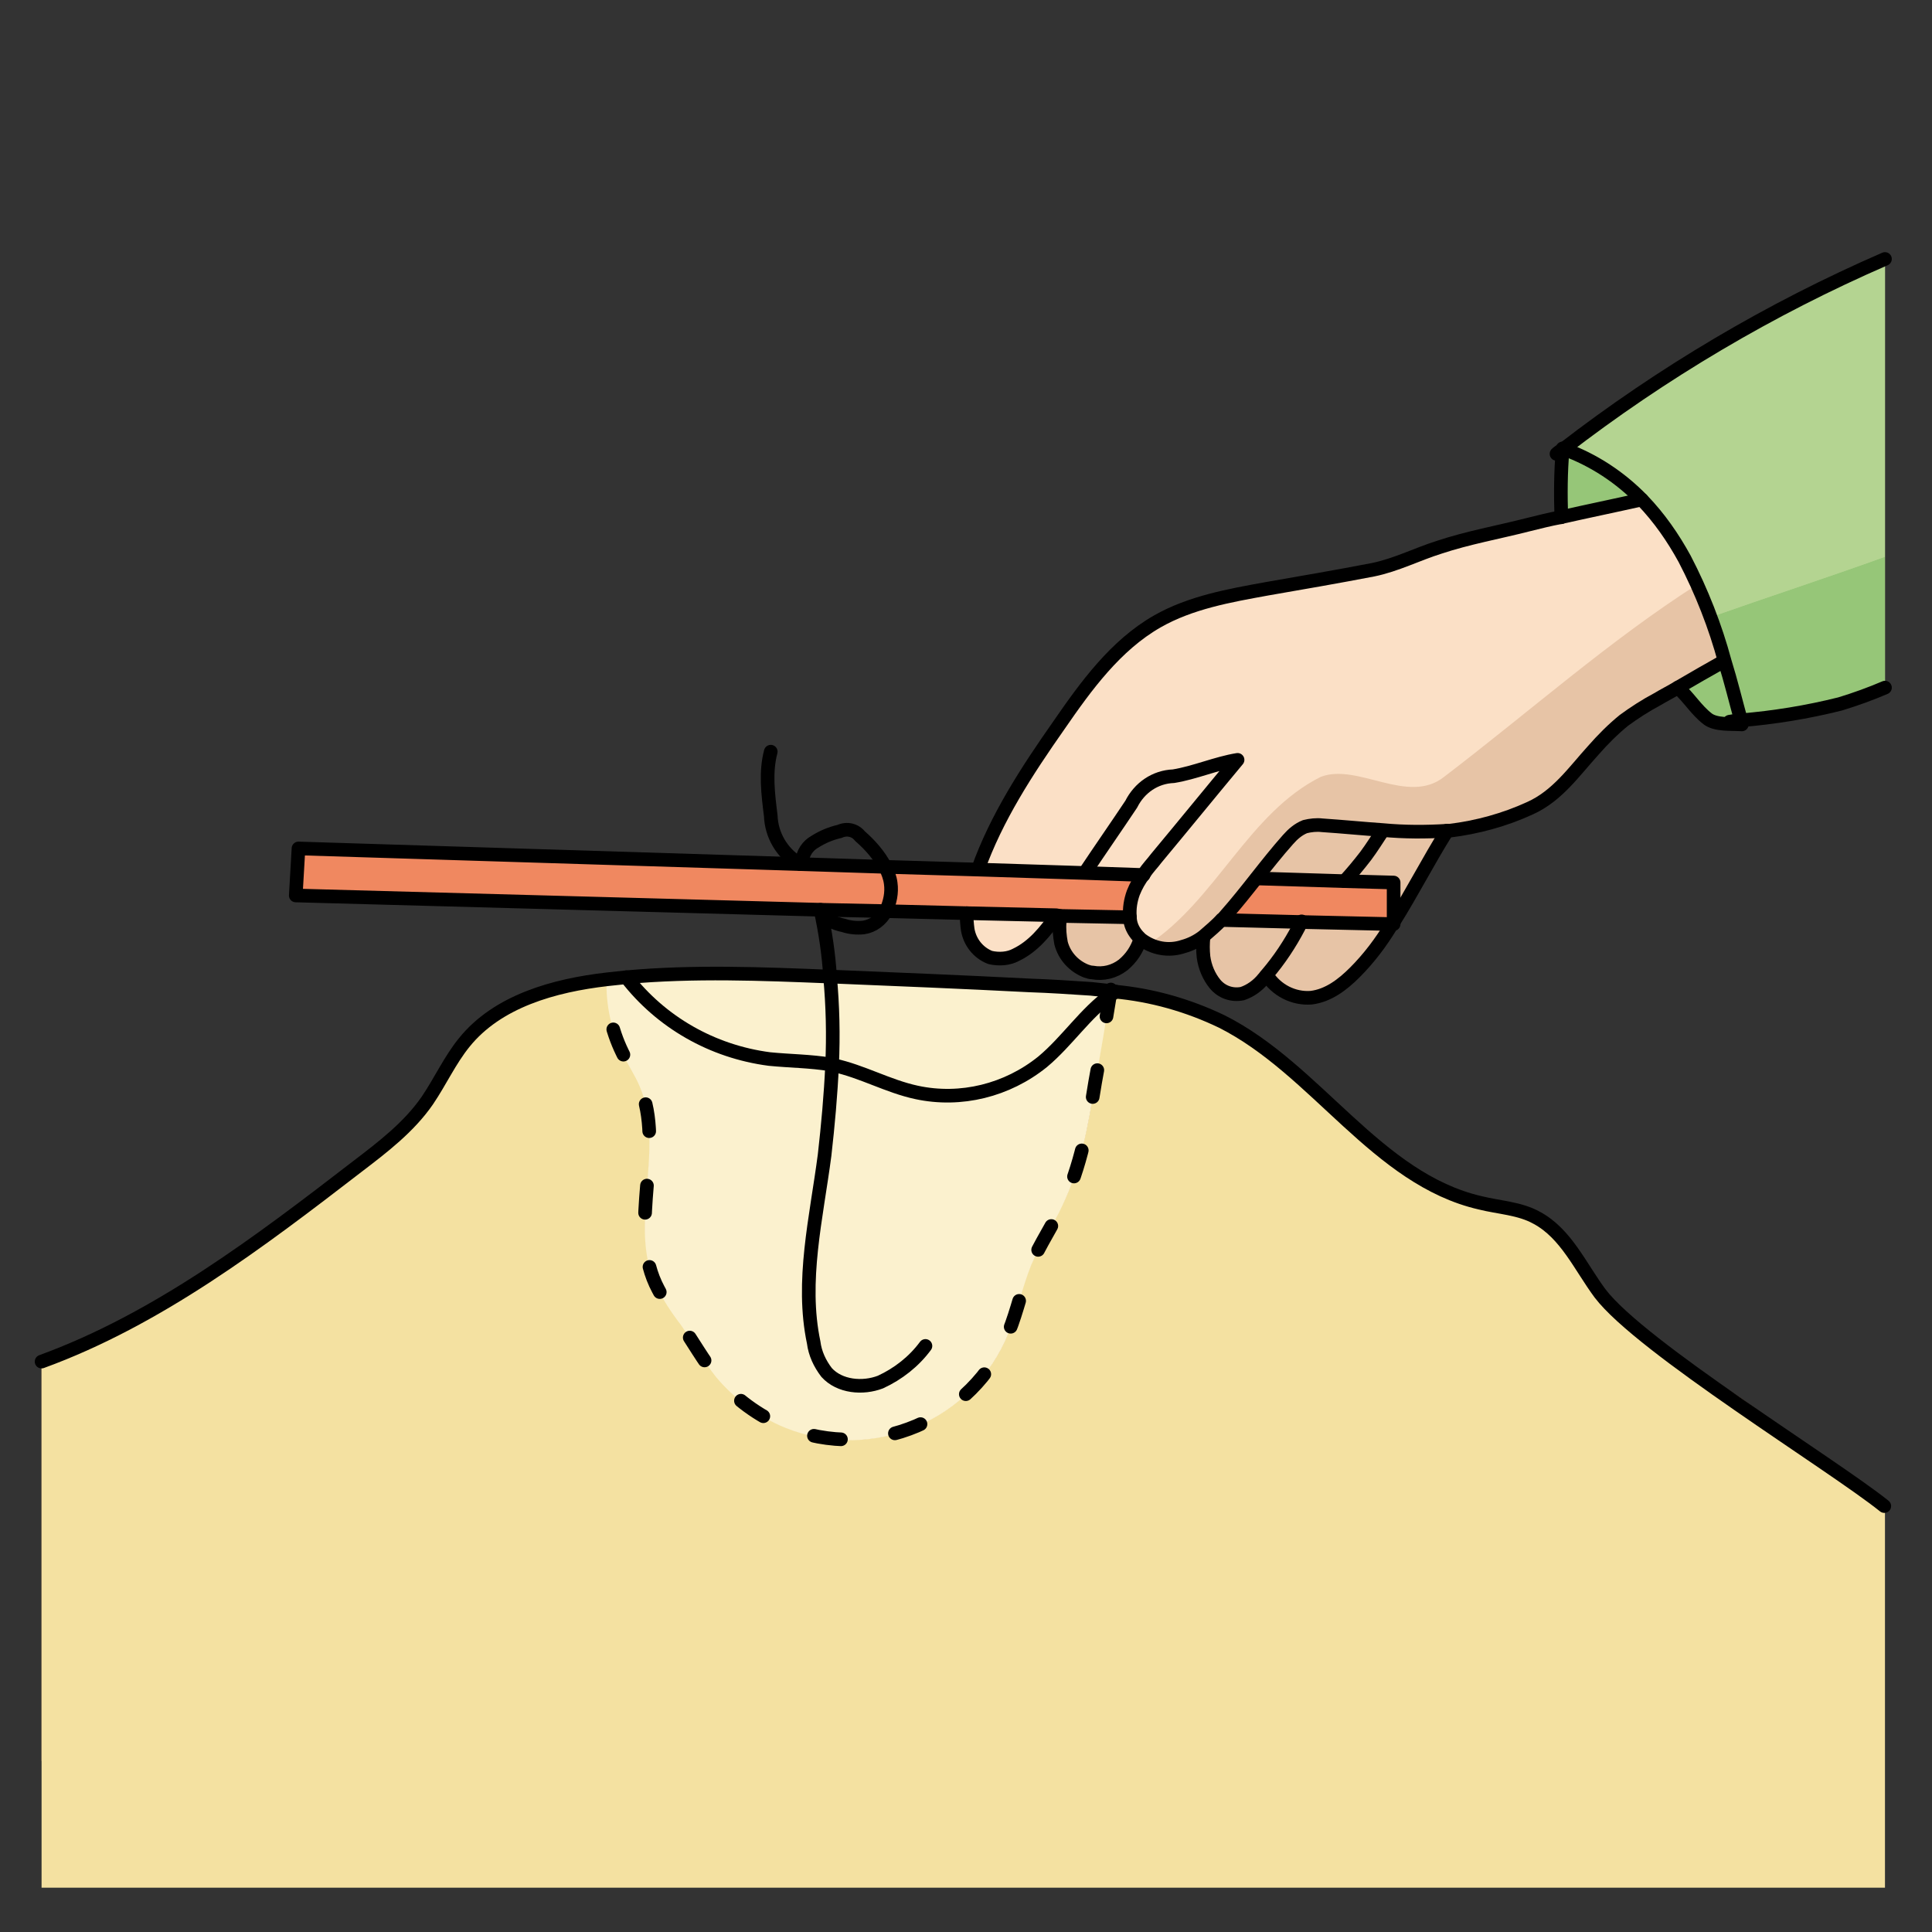 <?xml version="1.0" encoding="utf-8"?>
<!-- Generator: Adobe Illustrator 24.1.2, SVG Export Plug-In . SVG Version: 6.00 Build 0)  -->
<svg version="1.1" id="Layer_1" xmlns="http://www.w3.org/2000/svg" xmlns:xlink="http://www.w3.org/1999/xlink" x="0px" y="0px"
	 viewBox="0 0 283.5 283.5" style="enable-background:new 0 0 283.5 283.5;" xml:space="preserve">
<rect x="0" y="0" width="283.5" height="283.5" fill="#333333" stroke="none"/>
<style type="text/css">
	.st0{fill:#96C678;}
	.st1{fill:#B4D491;}
	.st2{fill:#E7C4A6;}
	.st3{fill:#FBE0C6;}
	.st4{fill:#F08860;}
	.st5{fill:#CF986E;}
	.st6{fill:#E0B799;}
	.st7{fill:#F4E1A1;}
	.st8{fill:#FBF1CE;}
	.st9{fill:none;stroke:#000000;stroke-width:2;stroke-linecap:round;stroke-linejoin:round;}
	.st10{fill:none;stroke:#000000;stroke-width:2;stroke-linecap:round;stroke-linejoin:round;stroke-dasharray:4,8;}
</style>
<g>
	<g>
		<path class="st0" d="M255.4,105.7c0,0.2,0.1,0.4,0.1,0.5c-1.5-0.1-3.7,0.1-5-0.8c-1.7-1.3-2.8-3.2-4.4-4.6
			c2.3-1.3,4.5-2.6,6.8-3.9c0,0,0,0,0,0C253.9,99.9,254.6,102.8,255.4,105.7z"/>
		<path class="st0" d="M240.9,73.3c-4,0.8-7.9,1.7-11.9,2.6c-0.1-3.3,0-6.6,0.2-9.9c0.1-0.1,0.1-0.1,0.2-0.1
			C233.7,67.4,237.6,70,240.9,73.3z"/>
		<path class="st1" d="M276.6,38v62.9c-2.1,0.9-4.3,1.7-6.6,2.4c-4.8,1.2-9.7,2-14.6,2.4c-0.8-2.9-1.5-5.8-2.4-8.7
			c-1.4-5.2-3.4-10.3-5.9-15.1c-1.7-3.1-3.7-6-6.2-8.6c-3.2-3.3-7.1-5.9-11.5-7.5C243.9,54.7,259.8,45.3,276.6,38z"/>
		<path class="st2" d="M191.1,135.3l13.2,0.3c-1.6,2.5-3.4,4.9-5.4,7c-1.8,1.8-3.9,3.5-6.4,3.7c-2.6,0.2-5.2-1-6.5-3.3
			c1.8-2.1,3.4-4.5,4.7-7C190.8,135.8,190.9,135.5,191.1,135.3z"/>
		<path class="st2" d="M202.9,121.9c3.1,0.3,6.3,0.3,9.5,0.1c-2.8,4.3-5.1,9-7.8,13.3v-5.7l-7.3-0.2c1.1-1.2,2.1-2.4,3.1-3.7
			C201.2,124.4,202,123.1,202.9,121.9z"/>
		<path class="st2" d="M202.9,121.9c-0.8,1.2-1.7,2.5-2.5,3.7c-1,1.3-2,2.5-3.1,3.7l-12.8-0.4c1.5-1.9,3-3.8,4.6-5.6
			c0.7-0.8,1.5-1.5,2.5-1.9c0.8-0.2,1.7-0.3,2.5-0.2C197,121.4,200,121.7,202.9,121.9z"/>
		<path class="st2" d="M179.3,135l11.7,0.3c-0.2,0.2-0.3,0.5-0.4,0.8c-1.3,2.5-2.9,4.9-4.7,7c-0.2,0.2-0.3,0.4-0.5,0.6
			c-0.8,1-1.9,1.8-3.1,2.2c-1.5,0.3-3-0.3-4-1.4c-1-1.1-1.6-2.6-1.7-4c-0.1-1-0.2-1.9,0-2.9C177.6,136.7,178.5,135.9,179.3,135z"/>
		<path class="st2" d="M166.6,137c0.2,0.3,0.5,0.6,0.8,0.9c-0.5,1.4-1.4,2.7-2.5,3.7c-1.3,1-2.9,1.4-4.5,1.1
			c-0.3-0.1-0.6-0.1-0.9-0.2c-1.8-0.7-3.2-2.2-3.7-4.1c-0.2-1-0.3-2.1-0.2-3.2c0-0.3,0-0.5,0-0.8l10.2,0.3
			C165.9,135.5,166.1,136.3,166.6,137z"/>
		<path class="st3" d="M141.9,134l13.1,0.3c-1.6,2.3-3.4,4.6-5.9,5.7c-1.2,0.6-2.5,0.8-3.8,0.4c-1.7-0.7-3-2.2-3.3-4.1
			C141.8,135.6,141.8,134.8,141.9,134z"/>
		<path class="st4" d="M204.6,129.5v5.7c-0.1,0.1-0.2,0.3-0.3,0.4l-13.2-0.3l-11.7-0.3c0.2-0.2,0.3-0.3,0.5-0.5
			c1.6-1.8,3.1-3.7,4.6-5.6l12.8,0.4L204.6,129.5z"/>
		<path class="st3" d="M181.5,111.7c-4,4.8-7.9,9.6-11.9,14.4c-0.6,0.7-1.2,1.5-1.8,2.3l-8.6-0.3c2.2-3.3,4.5-6.6,6.7-9.9
			c1.1-2.4,3.5-4,6.2-4.1C175.2,113.6,178.4,112.2,181.5,111.7z"/>
		<path class="st3" d="M253,97C253,97,253,97,253,97c-2.3,1.3-4.6,2.6-6.8,3.9c-1,0.6-2,1.1-3,1.7c-1.7,0.9-3.4,2-4.9,3.1
			c-1.6,1.3-3.1,2.8-4.5,4.4c-2.9,3.2-5.3,6.7-9.3,8.5c-3.7,1.7-7.7,2.8-11.8,3.3c-0.1,0-0.3,0-0.4,0h0c-3.2,0.2-6.3,0.2-9.5-0.1
			c-2.9-0.2-5.9-0.5-8.9-0.7c-0.8-0.1-1.7,0-2.5,0.2c-1,0.4-1.8,1.1-2.5,1.9c-1.6,1.8-3.1,3.7-4.6,5.6c-1.5,1.9-3,3.8-4.6,5.6
			c-0.2,0.2-0.3,0.4-0.5,0.5c-0.8,0.9-1.8,1.7-2.7,2.5c-0.9,0.7-1.9,1.2-3,1.5c-2.1,0.7-4.4,0.3-6.2-1.1c-0.3-0.3-0.6-0.6-0.8-0.9
			c-0.5-0.7-0.8-1.5-0.8-2.4c-0.1-1.2,0.1-2.4,0.5-3.5c0.4-1,0.9-1.9,1.6-2.8c0.5-0.8,1.2-1.5,1.8-2.3c4-4.8,7.9-9.6,11.9-14.4
			c-3.1,0.5-6.3,1.9-9.4,2.4c-2.7,0.1-5,1.7-6.2,4.1c-2.2,3.3-4.5,6.6-6.7,9.9l-15.7-0.5c2.7-7.6,7.2-14.5,11.9-21.2
			c4-5.8,8.3-11.7,14.4-15.2c4.9-2.8,10.6-3.8,16.1-4.8c5.2-0.9,10.4-1.8,15.6-2.8c3.4-0.7,6.5-2.3,9.7-3.3c4.2-1.4,8.7-2.2,13-3.3
			c1.6-0.4,3.2-0.8,4.8-1.1c4-0.9,7.9-1.7,11.9-2.6c2.4,2.6,4.5,5.5,6.2,8.6C249.6,86.7,251.6,91.8,253,97z"/>
		<path class="st5" d="M258.6,207.5v50.9H6.1v-58.6c17-6.2,31.9-17.5,46.3-28.6c3.8-2.9,7.6-5.8,10.3-9.7c1.9-2.8,3.3-5.9,5.4-8.5
			c4.9-6.1,13.2-8.4,21-9.3h0c-0.1,3.7,0.7,7.4,2.3,10.7c0.8,1.7,1.9,3.3,2.6,5c3.8,9.1-1.9,20.1,2.3,29c1.1,2.1,2.3,4,3.7,5.9
			c1.7,2.5,3.2,5.3,5.2,7.7c8.8,10.8,24.6,12.4,35.4,3.6c3.3-2.7,5.8-6.1,7.4-10.1c1.3-3.2,1.9-6.7,3.3-9.9c1.3-3.1,3.1-5.8,4.6-8.8
			c2.7-5.6,3.8-11.9,4.8-18c0.7-4.3,1.4-8.6,2.2-12.9c0.2-0.2,0.5-0.3,0.7-0.5c5.5,0.5,10.8,2,15.8,4.4c13.9,7,22.7,23.1,37.9,26.6
			c2.8,0.7,5.8,0.8,8.3,2.2c4.3,2.3,6.4,7.2,9.3,11.1C240.9,197.7,251.1,201.4,258.6,207.5z"/>
		<path class="st4" d="M159.2,128.1l8.6,0.3c-0.6,0.9-1.2,1.8-1.6,2.8c-0.4,1.1-0.6,2.3-0.5,3.5l-10.2-0.3l-0.6,0l-13.1-0.3
			l-11.9-0.3c0.7-1.2,0.9-2.7,0.7-4.1c-0.1-0.9-0.4-1.7-0.8-2.4l13.6,0.4L159.2,128.1z"/>
		<path class="st6" d="M162.9,145.4c0,0.2-0.1,0.4-0.1,0.5c-3.7,2.6-6.4,6.8-10,9.8c-5.1,4.2-11.9,5.9-18.5,4.5
			c-4.2-0.9-8-3.1-12.2-4c0.2-4.3,0.1-8.6-0.3-13c9.7,0.4,19.5,0.8,29.2,1.3c3,0.1,6,0.3,9,0.5C161.1,145.2,162,145.3,162.9,145.4z"
			/>
		<path class="st5" d="M122.2,156.3c4.2,0.9,8,3.1,12.2,4c6.5,1.4,13.3-0.3,18.5-4.5c3.6-3,6.3-7.2,10-9.8
			c-0.7,4.3-1.4,8.6-2.2,12.9c-1,6.2-2.1,12.4-4.8,18c-1.4,3-3.3,5.7-4.6,8.8c-1.3,3.2-2,6.7-3.3,9.9c-5.2,12.9-19.9,19.1-32.8,13.9
			c-3.9-1.6-7.4-4.2-10.1-7.4c-1.9-2.4-3.4-5.1-5.2-7.7c-1.4-1.8-2.7-3.8-3.7-5.9c-4.1-8.9,1.5-20-2.3-29c-0.7-1.7-1.8-3.3-2.6-5
			c-1.6-3.3-2.4-7-2.3-10.7c0.9-0.1,1.9-0.2,2.8-0.3c5.1,6.6,12.6,10.9,21,12c3,0.3,6,0.3,9,0.8C122,156.2,122.1,156.2,122.2,156.3z
			"/>
		<path class="st4" d="M130.7,129.6c0.2,1.4-0.1,2.8-0.7,4.1l-9.5-0.2l-77.1-2l0.4-6.9l73.7,2.3h0l12.4,0.4
			C130.3,128,130.6,128.8,130.7,129.6z"/>
		<path class="st6" d="M121.9,143.3c0.4,4.3,0.5,8.6,0.3,13c-0.1,0-0.2-0.1-0.4-0.1c-2.9-0.6-6-0.5-9-0.8c-8.3-1-15.8-5.3-21-12
			c9.9-0.9,19.9-0.5,29.8-0.1C121.8,143.3,121.8,143.3,121.9,143.3z"/>
	</g>
	<g>
		<path class="st0" d="M255.4,105.7c0,0.2,0.1,0.4,0.1,0.5c-1.5-0.1-3.7,0.1-5-0.8c-1.7-1.3-2.8-3.2-4.4-4.6
			c2.3-1.3,4.5-2.6,6.8-3.9c0,0,0,0,0,0C253.9,99.9,254.6,102.8,255.4,105.7z"/>
		<path class="st0" d="M240.9,73.3c-4,0.8-7.9,1.7-11.9,2.6c-0.1-3.3,0-6.6,0.2-9.9c0.1-0.1,0.1-0.1,0.2-0.1
			C233.7,67.4,237.6,70,240.9,73.3z"/>
		<path class="st0" d="M250.9,90.6c0.8,2.1,1.5,4.3,2.1,6.4c0.9,2.9,1.6,5.8,2.4,8.7c4.9-0.4,9.8-1.2,14.6-2.4
			c2.2-0.7,4.4-1.4,6.6-2.4V81.7C268,84.8,259.4,87.6,250.9,90.6z"/>
		<path class="st1" d="M276.6,38c-16.8,7.3-32.7,16.7-47.2,27.9c4.4,1.6,8.3,4.1,11.5,7.5c2.4,2.6,4.5,5.5,6.2,8.6
			c1.5,2.8,2.8,5.7,3.8,8.6c8.5-3,17.1-5.8,25.7-8.9L276.6,38z"/>
		<path class="st2" d="M191.1,135.3l13.2,0.3c-1.6,2.5-3.4,4.9-5.4,7c-1.8,1.8-3.9,3.5-6.4,3.7c-2.6,0.2-5.2-1-6.5-3.3
			c1.8-2.1,3.4-4.5,4.7-7C190.8,135.8,190.9,135.5,191.1,135.3z"/>
		<path class="st2" d="M202.9,121.9c3.1,0.3,6.3,0.3,9.5,0.1c-2.8,4.3-5.1,9-7.8,13.3v-5.7l-7.3-0.2c1.1-1.2,2.1-2.4,3.1-3.7
			C201.2,124.4,202,123.1,202.9,121.9z"/>
		<path class="st2" d="M202.9,121.9c-0.8,1.2-1.7,2.5-2.5,3.7c-1,1.3-2,2.5-3.1,3.7l-12.8-0.4c1.5-1.9,3-3.8,4.6-5.6
			c0.7-0.8,1.5-1.5,2.5-1.9c0.8-0.2,1.7-0.3,2.5-0.2C197,121.4,200,121.7,202.9,121.9z"/>
		<path class="st2" d="M179.3,135l11.7,0.3c-0.2,0.2-0.3,0.5-0.4,0.8c-1.3,2.5-2.9,4.9-4.7,7c-0.2,0.2-0.3,0.4-0.5,0.6
			c-0.8,1-1.9,1.8-3.1,2.2c-1.5,0.3-3-0.3-4-1.4c-1-1.1-1.6-2.6-1.7-4c-0.1-1-0.2-1.9,0-2.9C177.6,136.7,178.5,135.9,179.3,135z"/>
		<path class="st2" d="M166.6,137c0.2,0.3,0.5,0.6,0.8,0.9c-0.5,1.4-1.4,2.7-2.5,3.7c-1.3,1-2.9,1.4-4.5,1.1
			c-0.3-0.1-0.6-0.1-0.9-0.2c-1.8-0.7-3.2-2.2-3.7-4.1c-0.2-1-0.3-2.1-0.2-3.2c0-0.3,0-0.5,0-0.8l10.2,0.3
			C165.9,135.5,166.1,136.3,166.6,137z"/>
		<path class="st3" d="M141.9,134l13.1,0.3c-1.6,2.3-3.4,4.6-5.9,5.7c-1.2,0.6-2.5,0.8-3.8,0.4c-1.7-0.7-3-2.2-3.3-4.1
			C141.8,135.6,141.8,134.8,141.9,134z"/>
		<path class="st4" d="M204.6,129.5v5.7c-0.1,0.1-0.2,0.3-0.3,0.4l-13.2-0.3l-11.7-0.3c0.2-0.2,0.3-0.3,0.5-0.5
			c1.6-1.8,3.1-3.7,4.6-5.6l12.8,0.4L204.6,129.5z"/>
		<path class="st3" d="M181.5,111.7c-4,4.8-7.9,9.6-11.9,14.4c-0.6,0.7-1.2,1.5-1.8,2.3l-8.6-0.3c2.2-3.3,4.5-6.6,6.7-9.9
			c1.1-2.4,3.5-4,6.2-4.1C175.2,113.6,178.4,112.2,181.5,111.7z"/>
		<path class="st3" d="M193.8,114c5.3-2.1,12.7,4.2,18.1,0c12.6-9.8,24.4-20.2,37-28.3c-0.6-1.3-1.2-2.5-1.9-3.8
			c-1.7-3.1-3.7-6-6.2-8.6c-4,0.8-7.9,1.7-11.9,2.6c-1.6,0.4-3.2,0.7-4.8,1.1c-4.3,1.1-8.8,1.9-13,3.3c-3.3,1.1-6.3,2.7-9.7,3.3
			c-5.2,1-10.4,1.8-15.6,2.8c-5.6,1-11.2,2-16.1,4.8c-6.1,3.5-10.4,9.4-14.4,15.2c-4.6,6.7-9.2,13.5-11.9,21.2l15.7,0.5
			c2.2-3.3,4.5-6.6,6.7-9.9c1.1-2.4,3.5-4,6.2-4.1c3.1-0.5,6.3-1.9,9.4-2.4c-4,4.8-7.9,9.6-11.9,14.4c-0.6,0.7-1.2,1.5-1.8,2.3
			c-0.6,0.9-1.2,1.8-1.6,2.8c-0.4,1.1-0.6,2.3-0.5,3.5c0.1,0.8,0.4,1.7,0.8,2.4c0.2,0.3,0.5,0.6,0.8,0.9c0.3,0.3,0.7,0.5,1.1,0.7
			C178.5,132.1,183.2,119.4,193.8,114z"/>
		<path class="st2" d="M211.9,114c-5.3,4.2-12.7-2.1-18.1,0c-10.6,5.3-15.4,18.1-25.3,24.6c1.6,0.7,3.4,0.9,5.1,0.4
			c1.1-0.3,2.1-0.9,3-1.5c1-0.7,1.9-1.6,2.7-2.5c0.2-0.2,0.3-0.3,0.5-0.5c1.6-1.8,3.1-3.7,4.6-5.6c1.5-1.9,3-3.8,4.6-5.6
			c0.7-0.8,1.5-1.5,2.5-1.9c0.8-0.2,1.7-0.3,2.5-0.2c3,0.2,5.9,0.4,8.9,0.7c3.1,0.3,6.3,0.3,9.5,0.1h0c0.1,0,0.3,0,0.4,0
			c4.1-0.4,8-1.5,11.8-3.3c3.9-1.8,6.4-5.3,9.3-8.5c1.4-1.6,2.9-3.1,4.5-4.4c1.6-1.2,3.2-2.2,4.9-3.1c1-0.6,2-1.1,3-1.7
			c2.3-1.3,4.5-2.6,6.8-3.9c0,0,0,0,0,0c-1.1-3.9-2.5-7.6-4.1-11.3C236.3,93.9,224.6,104.3,211.9,114z"/>
		<path class="st7" d="M276.6,221l0,56H6.1v-77.2c17-6.2,31.9-17.5,46.3-28.6c3.8-2.9,7.6-5.8,10.3-9.7c1.9-2.8,3.3-5.9,5.4-8.5
			c4.9-6.1,13.2-8.4,21-9.3h0c-0.1,3.7,0.7,7.4,2.3,10.7c0.8,1.7,1.9,3.3,2.6,5c3.8,9.1-1.9,20.1,2.3,29c1.1,2.1,2.3,4,3.7,5.9
			c1.7,2.5,3.2,5.3,5.2,7.7c8.8,10.8,24.6,12.4,35.4,3.6c3.3-2.7,5.8-6.1,7.4-10.1c1.3-3.2,1.9-6.7,3.3-9.9c1.3-3.1,3.1-5.8,4.6-8.8
			c2.7-5.6,3.8-11.9,4.8-18c0.7-4.3,1.4-8.6,2.2-12.9c0.2-0.2,0.5-0.3,0.7-0.5c5.5,0.5,10.8,2,15.8,4.4c13.9,7,22.7,23.1,37.9,26.6
			c2.8,0.7,5.8,0.8,8.3,2.2c4.3,2.3,6.4,7.2,9.3,11.1C240.9,197.7,269,214.9,276.6,221z"/>
		<path class="st4" d="M159.2,128.1l8.6,0.3c-0.6,0.9-1.2,1.8-1.6,2.8c-0.4,1.1-0.6,2.3-0.5,3.5l-10.2-0.3l-0.6,0l-13.1-0.3
			l-11.9-0.3c0.7-1.2,0.9-2.7,0.7-4.1c-0.1-0.9-0.4-1.7-0.8-2.4l13.6,0.4L159.2,128.1z"/>
		<path class="st8" d="M162.9,145.4c0,0.2-0.1,0.4-0.1,0.5c-3.7,2.6-6.4,6.8-10,9.8c-5.1,4.2-11.9,5.9-18.5,4.5
			c-4.2-0.9-8-3.1-12.2-4c0.2-4.3,0.1-8.6-0.3-13c9.7,0.4,19.5,0.8,29.2,1.3c3,0.1,6,0.3,9,0.5C161.1,145.2,162,145.3,162.9,145.4z"
			/>
		<path class="st8" d="M122.2,156.3c4.2,0.9,8,3.1,12.2,4c6.5,1.4,13.3-0.3,18.5-4.5c3.6-3,6.3-7.2,10-9.8
			c-0.7,4.3-1.4,8.6-2.2,12.9c-1,6.2-2.1,12.4-4.8,18c-1.4,3-3.3,5.7-4.6,8.8c-1.3,3.2-2,6.7-3.3,9.9c-5.2,12.9-19.9,19.1-32.8,13.9
			c-3.9-1.6-7.4-4.2-10.1-7.4c-1.9-2.4-3.4-5.1-5.2-7.7c-1.4-1.8-2.7-3.8-3.7-5.9c-4.1-8.9,1.5-20-2.3-29c-0.7-1.7-1.8-3.3-2.6-5
			c-1.6-3.3-2.4-7-2.3-10.7c0.9-0.1,1.9-0.2,2.8-0.3c5.1,6.6,12.6,10.9,21,12c3,0.3,6,0.3,9,0.8C122,156.2,122.1,156.2,122.2,156.3z
			"/>
		<path class="st4" d="M130.7,129.6c0.2,1.4-0.1,2.8-0.7,4.1l-9.5-0.2l-77.1-2l0.4-6.9l73.7,2.3h0l12.4,0.4
			C130.3,128,130.6,128.8,130.7,129.6z"/>
		<path class="st8" d="M121.9,143.3c0.4,4.3,0.5,8.6,0.3,13c-0.1,0-0.2-0.1-0.4-0.1c-2.9-0.6-6-0.5-9-0.8c-8.3-1-15.8-5.3-21-12
			c9.9-0.9,19.9-0.5,29.8-0.1C121.8,143.3,121.8,143.3,121.9,143.3z"/>
	</g>
	<g>
		<path class="st9" d="M6.1,199.8c17-6.2,31.9-17.5,46.3-28.6c3.8-2.9,7.6-5.8,10.3-9.7c1.9-2.8,3.3-5.9,5.4-8.5
			c4.9-6.1,13.2-8.4,21-9.3h0c0.9-0.1,1.9-0.2,2.8-0.3c9.9-0.9,19.9-0.5,29.8-0.1c0.1,0,0.1,0,0.2,0c9.7,0.4,19.5,0.8,29.2,1.3
			c3,0.1,6,0.3,9,0.5c0.9,0.1,1.9,0.2,2.8,0.3c0.2,0,0.4,0,0.6,0.1c5.5,0.5,10.8,2,15.8,4.4c13.9,7,22.7,23.1,37.9,26.6
			c2.8,0.7,5.8,0.8,8.3,2.2c4.3,2.3,6.4,7.2,9.3,11.1c6,7.9,34.1,25.1,41.7,31.2"/>
		<path class="st9" d="M91.9,143.4c5.1,6.6,12.6,10.9,21,12c3,0.3,6,0.3,9,0.8c0.1,0,0.2,0,0.4,0.1c4.2,0.9,8,3.1,12.2,4
			c6.5,1.4,13.3-0.3,18.5-4.5c3.6-3,6.3-7.2,10-9.8c0.2-0.2,0.5-0.3,0.7-0.5"/>
		<path class="st10" d="M163,145.2c0,0,0,0.1,0,0.2c0,0.2-0.1,0.4-0.1,0.5c-0.7,4.3-1.4,8.6-2.2,12.9c-1,6.2-2.1,12.4-4.8,18
			c-1.4,3-3.3,5.7-4.6,8.8c-1.3,3.2-2,6.7-3.3,9.9c-5.2,12.9-19.9,19.1-32.8,13.9c-3.9-1.6-7.4-4.2-10.1-7.4
			c-1.9-2.4-3.4-5.1-5.2-7.7c-1.4-1.8-2.7-3.8-3.7-5.9c-4.1-8.9,1.5-20-2.3-29c-0.7-1.7-1.8-3.3-2.6-5c-1.6-3.3-2.4-7-2.3-10.7"/>
		<polyline class="st9" points="117.5,126.8 129.9,127.2 143.5,127.6 159.2,128.1 167.8,128.4 		"/>
		<polyline class="st9" points="165.8,134.6 155.5,134.4 155,134.3 141.9,134 130,133.7 120.5,133.5 43.4,131.4 43.8,124.5 
			117.5,126.8 		"/>
		<polyline class="st9" points="184.4,128.9 197.3,129.3 204.5,129.5 204.5,135.2 204.5,135.6 204.3,135.6 191.1,135.3 179.3,135 		
			"/>
		<path class="st9" d="M113.1,110.3c-0.8,3-0.4,6.2,0,9.4c0.1,2.8,1.6,5.4,4,6.9c0.1,0.1,0.3,0.2,0.4,0.2h0c0,0,0,0,0.1,0
			c0.2,0,0.2-0.4,0.1-0.4c0.1-1.2,0.8-2.3,1.9-2.9c1.1-0.7,2.3-1.2,3.6-1.5c1.1-0.5,2.3-0.2,3,0.7c1.5,1.3,2.8,2.8,3.7,4.5
			c0.4,0.8,0.7,1.6,0.8,2.4c0.2,1.4-0.1,2.8-0.7,4.1c-0.7,1.3-1.9,2.2-3.3,2.4c-1,0.1-2,0-2.9-0.3c-1.4-0.3-2.9-0.9-3.4-2.3
			c0.7,3.2,1.2,6.5,1.4,9.8c0.4,4.3,0.5,8.6,0.3,13c-0.2,4.4-0.6,8.8-1.1,13.2c-1.2,9.2-3.5,18.5-1.6,27.5c0.2,1.6,0.9,3.1,1.9,4.4
			c1.9,2.1,5.3,2.4,7.9,1.4c2.6-1.2,4.9-3,6.6-5.3"/>
		<path class="st9" d="M143.5,127.6c2.7-7.6,7.2-14.5,11.9-21.2c4-5.8,8.3-11.7,14.4-15.2c4.9-2.8,10.6-3.8,16.1-4.8
			c5.2-0.9,10.4-1.8,15.6-2.8c3.4-0.7,6.5-2.3,9.7-3.3c4.2-1.4,8.7-2.2,13-3.3c1.6-0.4,3.2-0.8,4.8-1.1c4-0.9,7.9-1.7,11.9-2.6"/>
		<path class="st9" d="M212.4,121.9c-3.2,0.2-6.3,0.2-9.5-0.1c-2.9-0.2-5.9-0.5-8.9-0.7c-0.8-0.1-1.7,0-2.5,0.2
			c-1,0.4-1.8,1.1-2.5,1.9c-1.6,1.8-3.1,3.7-4.6,5.6c-1.5,1.9-3,3.8-4.6,5.6c-0.2,0.2-0.3,0.4-0.5,0.5c-0.8,0.9-1.8,1.7-2.7,2.5
			c-0.9,0.7-1.9,1.2-3,1.5c-2.1,0.7-4.4,0.3-6.2-1.1c-0.3-0.3-0.6-0.6-0.8-0.9c-0.5-0.7-0.8-1.5-0.8-2.4c-0.1-1.2,0.1-2.4,0.5-3.5
			c0.4-1,0.9-1.9,1.6-2.8c0.5-0.8,1.2-1.5,1.8-2.3c4-4.8,7.9-9.6,11.9-14.4c-3.1,0.5-6.3,1.9-9.4,2.4c-2.7,0.1-5,1.7-6.2,4.1
			c-2.2,3.3-4.5,6.6-6.7,9.9"/>
		<path class="st9" d="M253,97C253,97,253,97,253,97c-2.3,1.3-4.6,2.6-6.8,3.9c-1,0.6-2,1.1-3,1.7c-1.7,0.9-3.4,2-4.9,3.1
			c-1.6,1.3-3.1,2.8-4.5,4.4c-2.9,3.2-5.3,6.7-9.3,8.5c-3.7,1.7-7.7,2.8-11.8,3.3c-0.1,0-0.3,0-0.4,0"/>
		<path class="st9" d="M141.9,134c-0.1,0.8,0,1.6,0.1,2.4c0.3,1.8,1.5,3.4,3.3,4.1c1.3,0.3,2.7,0.2,3.8-0.4c2.5-1.2,4.3-3.4,5.9-5.7
			"/>
		<path class="st9" d="M155.5,134.4c0,0.3,0,0.5,0,0.8c-0.1,1.1,0,2.1,0.2,3.2c0.5,1.9,1.9,3.4,3.7,4.1c0.3,0.1,0.6,0.2,0.9,0.2
			c1.6,0.3,3.2-0.1,4.5-1.1c1.2-1,2-2.2,2.5-3.7"/>
		<path class="st9" d="M197.3,129.3c1.1-1.2,2.1-2.4,3.1-3.7c0.9-1.2,1.7-2.5,2.5-3.7"/>
		<path class="st9" d="M176.6,137.5c-0.1,1-0.1,1.9,0,2.9c0.2,1.5,0.8,2.9,1.7,4c1,1.2,2.5,1.7,4,1.4c1.2-0.4,2.3-1.2,3.1-2.2
			c0.2-0.2,0.3-0.4,0.5-0.6c1.8-2.1,3.4-4.5,4.7-7c0.1-0.3,0.3-0.5,0.4-0.8"/>
		<path class="st9" d="M185.9,143.1c1.4,2.2,3.9,3.5,6.5,3.3c2.5-0.3,4.6-1.9,6.4-3.7c2.1-2.1,3.9-4.5,5.4-7
			c0.1-0.1,0.2-0.3,0.3-0.4c2.7-4.3,5.1-9,7.8-13.3h0"/>
		<path class="st9" d="M246.2,100.9c1.6,1.4,2.7,3.3,4.4,4.6c1.2,0.9,3.4,0.7,5,0.8c0-0.2-0.1-0.4-0.1-0.5c-0.8-2.9-1.5-5.8-2.4-8.7
			c-1.4-5.2-3.4-10.3-5.9-15.1c-1.7-3.1-3.7-6-6.2-8.6c-3.2-3.3-7.1-5.9-11.5-7.5c-0.1,0-0.1,0-0.2-0.1c0,0.1,0,0.1,0,0.2
			c-0.3,3.3-0.3,6.6-0.2,9.9"/>
		<path class="st9" d="M276.6,38c-16.8,7.3-32.7,16.7-47.2,27.9c-0.1,0-0.1,0.1-0.2,0.1c-0.3,0.2-0.6,0.4-0.8,0.6"/>
		<path class="st9" d="M276.6,100.9c-2.1,0.9-4.3,1.7-6.6,2.4c-4.8,1.2-9.7,2-14.6,2.4c-0.5,0-1.1,0.1-1.6,0.2"/>
	</g>
</g>
</svg>
